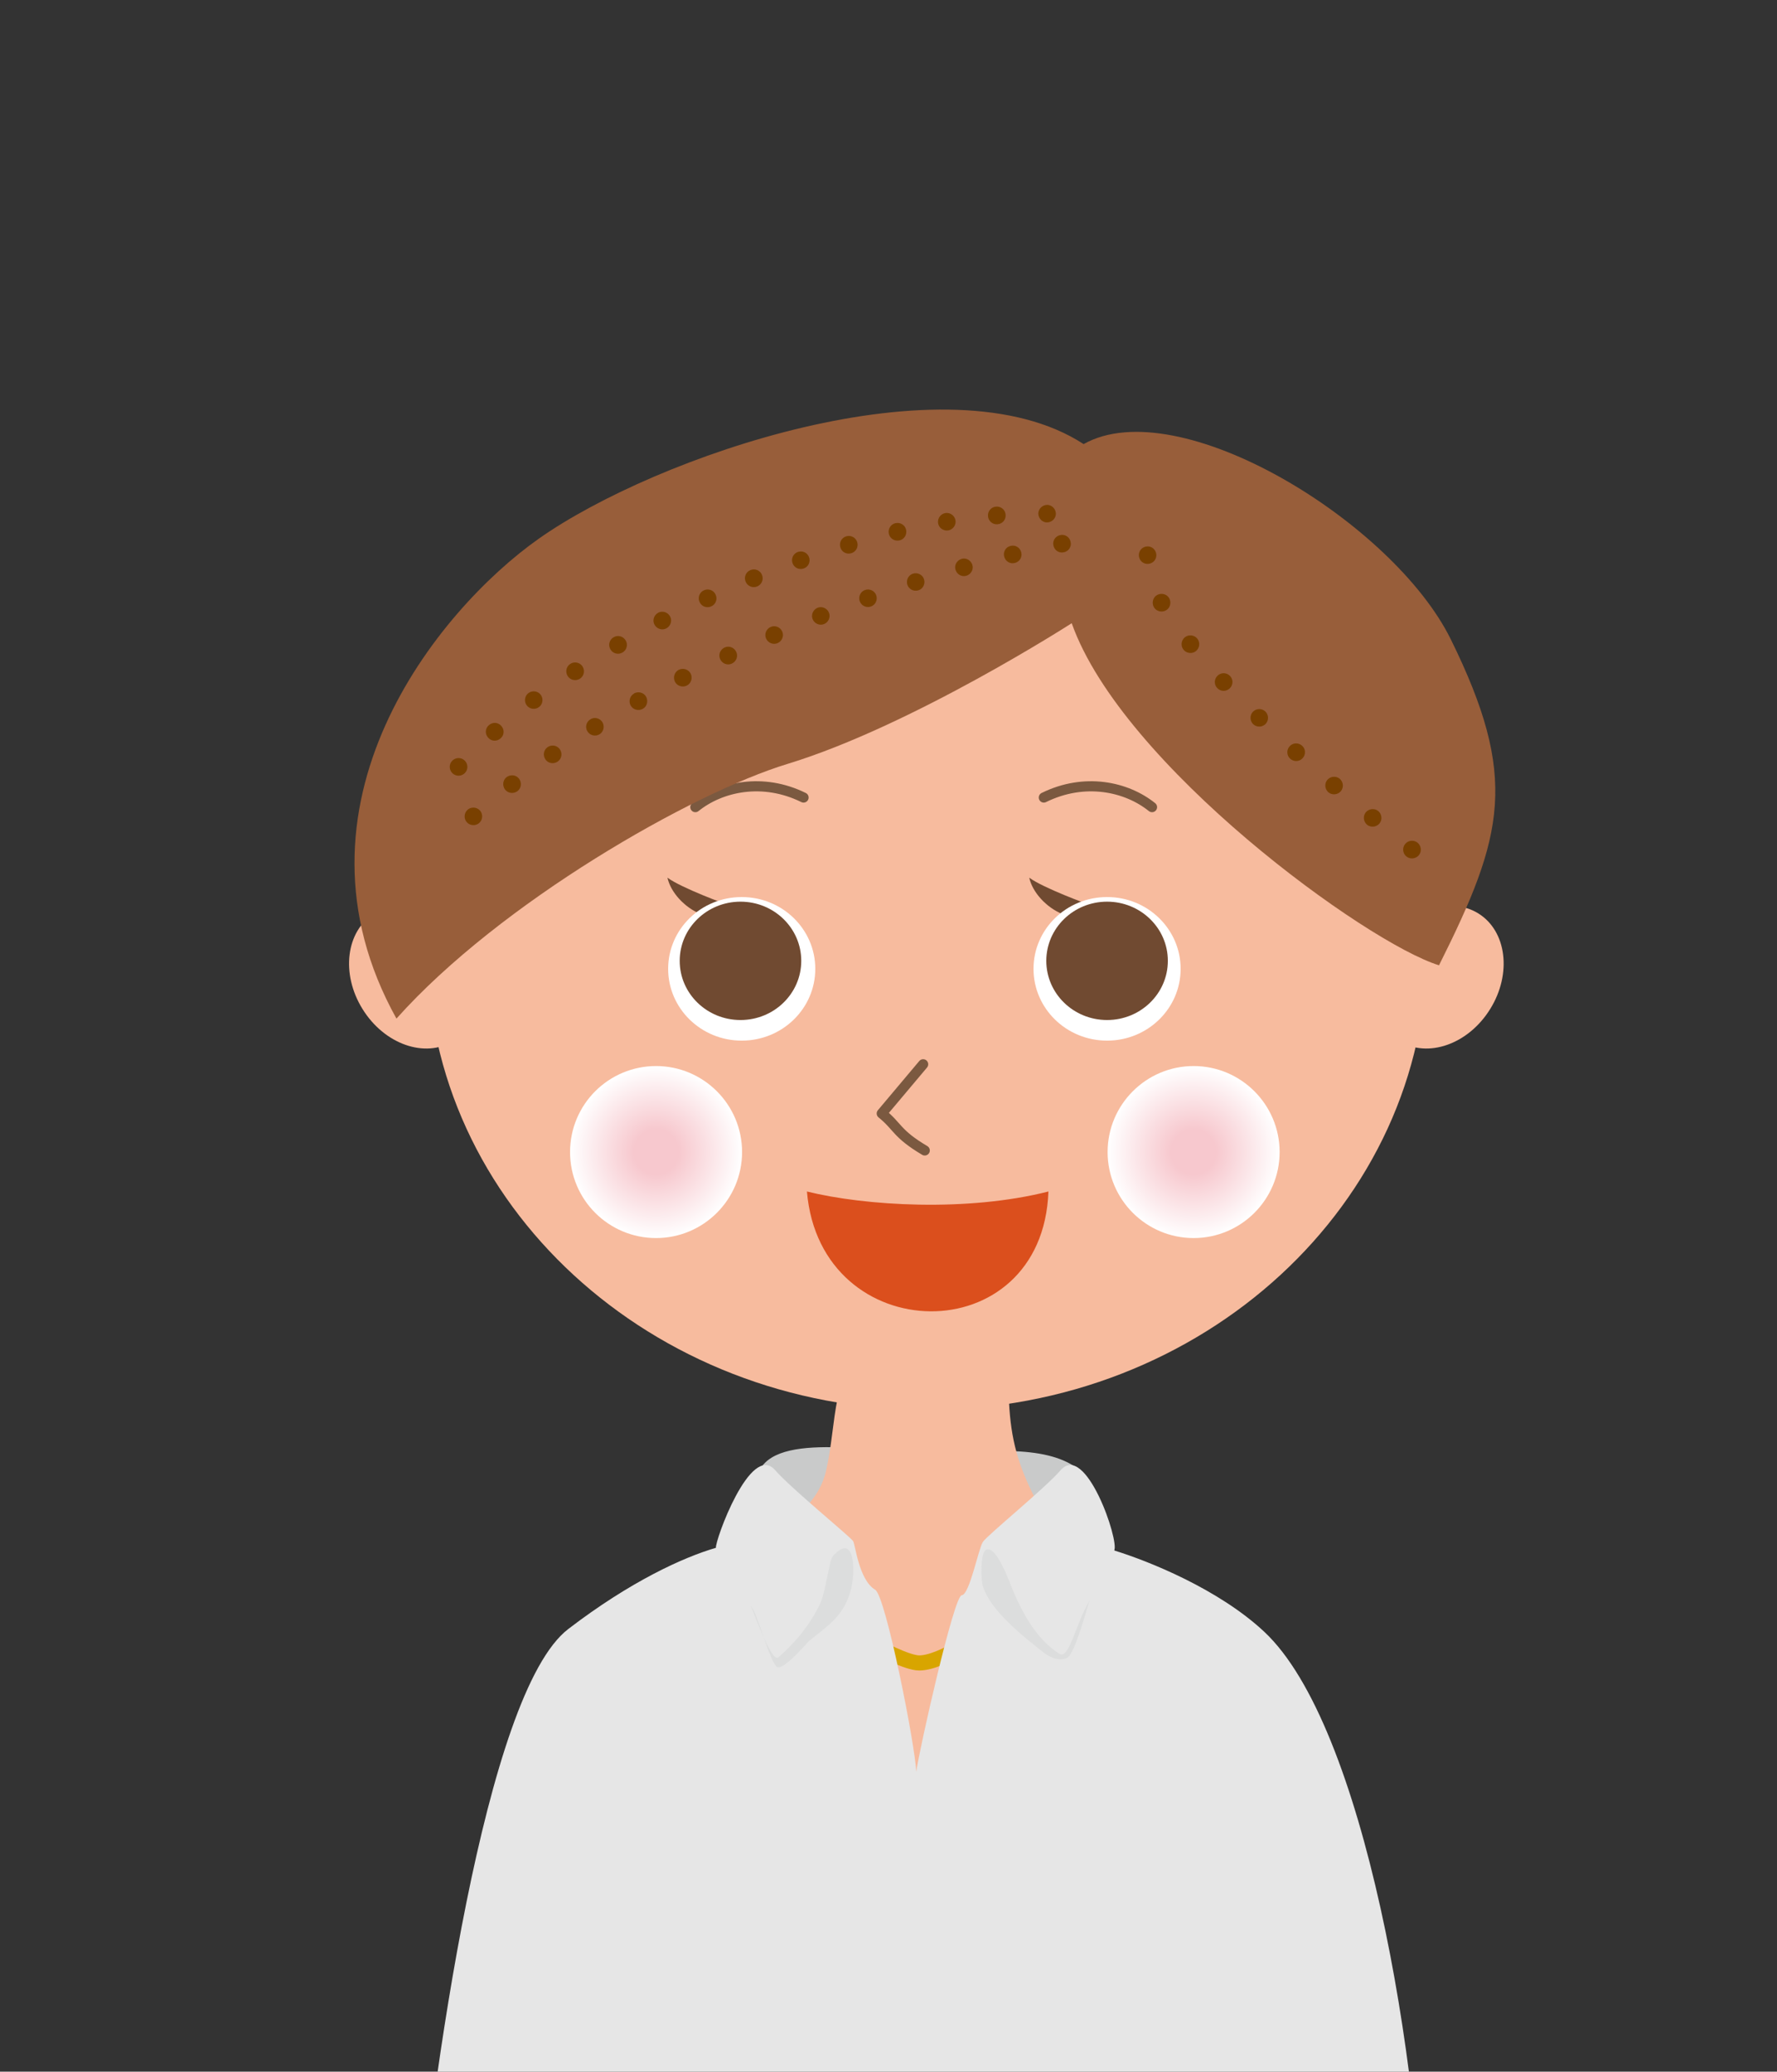 <?xml version="1.0" encoding="UTF-8"?><svg xmlns="http://www.w3.org/2000/svg" width="35.28mm" height="41.13mm" xmlns:xlink="http://www.w3.org/1999/xlink" viewBox="0 0 100 116.58"><rect x="0" y="0" width="100" height="116.58" fill="#333333" stroke="none"/><defs><style>.e{fill:#fff;}.f{fill:#c9caca;}.g{stroke-width:.57px;}.g,.h,.i,.j{fill:none;}.g,.i{stroke:#7b5940;stroke-linecap:round;stroke-linejoin:round;}.k{isolation:isolate;}.l{fill:#db4f1d;}.m{fill:url(#c);}.m,.n,.o{mix-blend-mode:multiply;}.p{fill:#e6e6e6;}.q{fill:#704a31;}.r{clip-path:url(#b);}.n{fill:#dcdddd;}.s{fill:#f7bb9e;}.i{stroke-width:.57px;}.o{fill:url(#d);}.t{fill:#985e3a;}.u{fill:#794000;}.j{stroke:#d8a500;stroke-width:.85px;}</style><clipPath id="b"><rect class="h" x="4.94" y="12.4" width="90.12" height="104.19"/></clipPath><radialGradient id="c" cx="36.93" cy="64.83" fx="36.93" fy="64.83" r="4.84" gradientTransform="matrix(1, 0, 0, 1, 0, 0)" gradientUnits="userSpaceOnUse"><stop offset=".26" stop-color="#f7c8ce"/><stop offset="1" stop-color="#fff"/></radialGradient><radialGradient id="d" cx="67.17" fx="67.17" r="4.84" xlink:href="#c"/></defs><g class="k"><g id="a"><g class="r"><path class="f" d="M58.02,88.07c-4.01,1.5-8.8,.63-12.93-.26-2.61-.56-2.98-2.62-2.5-4.66,.63-2.7,6.37-1.4,10-1.4,2.59,0,6.17-.56,8.09,.92,2.31,1.79-.24,4.48-2.66,5.39Z"/><path class="s" d="M51.17,100.27c3.71,.04,13.93-7.01,14.37-10.25,.28-2.08-6.39-3.94-7.26-5.64-1-1.95-1.39-3.37-1.5-5.5-.33-6.33-4.15-7.15-7.8-3.79-2.21,2.03-1.88,5-2.48,7.62-.93,4.13-6.83,3.93-8.83,7.56-.4,.73,1.25,9.87,13.5,10Z"/><path class="s" d="M80.3,53.42c0,14.31-12.6,25.92-28.13,25.92s-28.13-11.6-28.13-25.92,12.6-25.92,28.13-25.92,28.13,11.6,28.13,25.92Z"/><path class="s" d="M26.19,53.2c1.23,1.98,.93,4.39-.67,5.38-1.6,.99-3.89,.19-5.12-1.8-1.23-1.98-.93-4.39,.67-5.38,1.6-.99,3.89-.19,5.12,1.79Z"/><path class="s" d="M78.07,53.2c-1.23,1.98-.93,4.39,.67,5.38,1.6,.99,3.89,.19,5.12-1.8,1.23-1.98,.93-4.39-.67-5.38-1.6-.99-3.89-.19-5.12,1.79Z"/><path class="g" d="M45.22,44.88c-2.29-1.13-4.65-.62-6.09,.54"/><path class="g" d="M58.74,44.88c2.29-1.13,4.65-.62,6.09,.54"/><path class="m" d="M41.76,64.83c0,2.67-2.17,4.84-4.84,4.84s-4.84-2.16-4.84-4.84,2.17-4.84,4.84-4.84,4.84,2.17,4.84,4.84Z"/><path class="o" d="M72.01,64.83c0,2.67-2.17,4.84-4.84,4.84s-4.84-2.17-4.84-4.84,2.17-4.84,4.84-4.84,4.84,2.17,4.84,4.84Z"/><g><path class="q" d="M40.9,50.9s-2.54-.92-3.34-1.51c.18,.82,.95,1.67,1.87,2.05,.47-.23,1.46-.54,1.46-.54Z"/><path class="e" d="M45.88,54.52c0,2.23-1.85,4.04-4.14,4.04s-4.14-1.81-4.14-4.04,1.85-4.04,4.14-4.04,4.14,1.81,4.14,4.04Z"/><path class="q" d="M45.09,54.07c0,1.84-1.53,3.33-3.42,3.33s-3.42-1.49-3.42-3.33,1.53-3.33,3.42-3.33,3.42,1.49,3.42,3.33Z"/></g><g><path class="q" d="M61.26,50.9s-2.54-.92-3.34-1.51c.18,.82,.95,1.67,1.87,2.05,.47-.23,1.46-.54,1.46-.54Z"/><path class="e" d="M66.44,54.52c0,2.23-1.85,4.04-4.14,4.04s-4.14-1.81-4.14-4.04,1.85-4.04,4.14-4.04,4.14,1.81,4.14,4.04Z"/><path class="q" d="M65.72,54.07c0,1.84-1.53,3.33-3.42,3.33s-3.42-1.49-3.42-3.33,1.53-3.33,3.42-3.33,3.42,1.49,3.42,3.33Z"/></g><path class="t" d="M60.98,24.99c-7.67-5-24.11,.7-30.67,5.33-5.67,4-14.67,15-8,27,5.83-6.53,16.64-12.7,22-14.33,7.02-2.14,16-7.92,16-7.92,2.83,8,16.62,18.01,20.67,19.25,3.67-7.33,4.48-10.58,.67-18.33-3.25-6.61-15.33-14-20.67-11Z"/><g><path class="u" d="M25.44,42.82h0c-.19,.2-.17,.52,.03,.7,.2,.19,.52,.17,.7-.03h0c.19-.2,.17-.52-.03-.7-.2-.19-.52-.17-.7,.03Zm2.07-2.01l.33,.37-.33-.37,.33,.37-.33-.37c-.21,.18-.23,.49-.04,.7,.18,.21,.49,.23,.7,.04h0c.21-.18,.23-.49,.04-.7-.18-.21-.49-.23-.7-.04Zm2.23-1.81h0c-.22,.16-.26,.48-.1,.69,.16,.22,.48,.26,.69,.1,.22-.16,.26-.48,.1-.69-.16-.22-.48-.26-.69-.1Zm2.35-1.64h0c-.23,.15-.29,.46-.14,.69,.15,.23,.46,.29,.69,.14l-.27-.42,.27,.42-.27-.42,.27,.42c.23-.15,.29-.46,.14-.69-.15-.23-.46-.29-.69-.14Zm2.44-1.5h0c-.24,.14-.32,.44-.18,.68,.14,.24,.44,.32,.68,.18,.24-.14,.32-.44,.18-.68-.14-.24-.44-.32-.68-.18Zm2.51-1.38h0c-.24,.13-.34,.43-.21,.67,.13,.24,.43,.34,.67,.21,.24-.13,.34-.43,.21-.67-.13-.24-.43-.34-.67-.21Zm2.57-1.26h0c-.25,.11-.36,.41-.24,.66,.11,.25,.41,.36,.66,.24l-.21-.45,.21,.45-.21-.45,.21,.45c.25-.11,.36-.41,.24-.66-.11-.25-.41-.36-.66-.24Zm2.62-1.14l.19,.46-.19-.46,.19,.46-.19-.46c-.25,.1-.38,.39-.27,.65,.1,.25,.39,.38,.65,.27,.25-.1,.38-.39,.27-.65-.1-.25-.39-.38-.65-.27Zm2.67-1.02h0c-.26,.09-.39,.37-.3,.63,.09,.26,.37,.39,.63,.3h0c.26-.09,.39-.37,.3-.63-.09-.26-.37-.39-.63-.3Zm2.72-.88h0c-.26,.08-.41,.35-.33,.62s.35,.41,.62,.33c.26-.08,.41-.35,.33-.62-.08-.26-.35-.41-.62-.33Zm2.77-.74h0c-.27,.06-.43,.33-.37,.6,.06,.27,.33,.43,.6,.37l-.11-.48,.11,.48-.11-.48,.11,.48c.27-.06,.43-.33,.37-.6-.06-.27-.33-.43-.6-.37Zm2.81-.57l.08,.49-.08-.49,.08,.49-.08-.49c-.27,.05-.45,.3-.41,.57,.04,.27,.3,.45,.57,.41l-.08-.49,.08,.49-.08-.49,.08,.49c.27-.05,.45-.3,.41-.57-.05-.27-.3-.45-.57-.41h0Zm2.85-.36h0c-.27,.02-.48,.26-.45,.54,.02,.27,.26,.48,.54,.45h0c.27-.02,.48-.26,.45-.54-.02-.27-.26-.48-.54-.45h0Zm2.89-.1h0c-.27,0-.5,.21-.51,.48,0,.27,.21,.5,.48,.51v0c.27,0,.5-.21,.51-.48,0-.27-.21-.5-.48-.51Z"/><path class="u" d="M26.31,45.57h0c-.2,.18-.22,.5-.04,.7,.18,.2,.5,.22,.7,.04h0c.2-.18,.22-.5,.04-.7-.18-.2-.5-.22-.7-.04Zm2.2-1.84h0c-.22,.17-.25,.48-.09,.7,.17,.22,.48,.25,.7,.09h0c.22-.17,.25-.48,.09-.7-.17-.22-.48-.25-.7-.09Zm2.31-1.69h0c-.23,.16-.28,.46-.13,.69s.46,.28,.69,.13h0c.23-.16,.28-.46,.13-.69-.16-.23-.46-.28-.69-.13h0Zm2.4-1.56l.26,.42-.26-.42,.26,.42-.26-.42c-.23,.14-.31,.45-.16,.68,.14,.23,.45,.3,.68,.16,.23-.14,.3-.45,.16-.68-.14-.23-.45-.31-.68-.16Zm2.46-1.45h0c-.24,.13-.32,.44-.19,.67,.13,.24,.44,.32,.68,.19l-.24-.43,.24,.43-.24-.43,.24,.43c.24-.13,.32-.44,.19-.68-.13-.24-.44-.32-.68-.19Zm2.52-1.34h0c-.24,.12-.34,.42-.22,.67,.12,.24,.42,.34,.67,.22,.24-.12,.34-.42,.22-.67-.12-.24-.42-.34-.67-.22Zm2.57-1.25h0c-.25,.12-.36,.41-.24,.66,.12,.25,.41,.36,.66,.24h0c.25-.12,.36-.41,.24-.66-.12-.25-.41-.36-.66-.24h0Zm2.6-1.16h0c-.25,.11-.37,.4-.26,.65,.11,.25,.4,.37,.65,.26,.25-.11,.37-.4,.26-.65-.11-.25-.4-.37-.65-.26Zm2.64-1.08h0c-.25,.1-.38,.39-.28,.64,.1,.25,.39,.38,.64,.28,.25-.1,.38-.39,.28-.64-.1-.25-.39-.38-.64-.28Zm2.67-1l.17,.47-.17-.47,.17,.47-.17-.47c-.26,.09-.39,.38-.3,.63,.09,.26,.38,.39,.63,.3,.26-.09,.39-.38,.3-.63-.09-.26-.38-.39-.63-.3Zm2.7-.92h0c-.26,.08-.4,.36-.32,.62,.08,.26,.36,.4,.62,.32h0c.26-.08,.4-.36,.32-.62-.08-.26-.36-.4-.62-.32Zm2.73-.83h0c-.26,.08-.42,.35-.34,.61,.08,.26,.35,.42,.61,.34h0c.26-.08,.42-.35,.34-.61-.08-.26-.35-.42-.61-.34h0Zm2.76-.73h0c-.27,.06-.43,.33-.36,.6,.07,.27,.33,.43,.6,.36l-.12-.48,.12,.48-.12-.48,.12,.48c.27-.07,.43-.33,.36-.6-.07-.27-.33-.43-.6-.36Zm2.8-.61h0c-.27,.05-.45,.31-.39,.58,.05,.27,.31,.45,.58,.39h0c.27-.05,.45-.31,.39-.58-.05-.27-.31-.45-.58-.39Z"/><path class="u" d="M79.15,48.2h0c.21,.17,.53,.13,.7-.08,.17-.21,.13-.53-.08-.7-.21-.17-.53-.14-.7,.08-.17,.21-.14,.53,.08,.7Zm-2.22-1.79h0c.21,.17,.52,.14,.7-.07,.17-.21,.14-.52-.07-.7h0c-.21-.17-.52-.14-.7,.07-.17,.21-.14,.52,.07,.7Zm-2.18-1.83h0c.21,.18,.52,.15,.7-.05,.18-.21,.15-.52-.05-.7-.21-.18-.52-.15-.7,.05-.18,.21-.15,.52,.05,.7Zm-2.14-1.88l.33-.37-.33,.37,.33-.37-.33,.37c.2,.18,.52,.17,.7-.04,.18-.2,.17-.52-.04-.7-.2-.18-.52-.17-.7,.04-.18,.2-.17,.52,.04,.7Zm-2.09-1.95h0c.2,.19,.51,.18,.7-.01,.19-.2,.18-.51-.01-.7h0c-.2-.19-.51-.18-.7,.01-.19,.2-.18,.51,.01,.7Zm-2.02-2.03l.36-.34-.36,.34,.36-.34-.36,.34c.19,.2,.5,.21,.7,.02,.2-.19,.21-.5,.02-.7h0c-.19-.2-.5-.21-.7-.02-.2,.19-.21,.5-.02,.7Zm-1.9-2.16h0c.17,.21,.48,.25,.7,.08,.21-.17,.25-.48,.08-.7h0c-.17-.21-.48-.25-.7-.08-.21,.17-.25,.48-.08,.7Zm-1.67-2.4h0c.13,.24,.44,.32,.68,.19,.24-.13,.32-.44,.19-.68h0c-.13-.24-.44-.32-.68-.19-.24,.13-.32,.44-.19,.68Zm-.84-2.98h0c-.03,.27,.16,.52,.43,.55,.27,.03,.52-.16,.55-.43h0c.03-.27-.16-.52-.43-.55-.27-.03-.52,.16-.55,.43Z"/></g><path class="i" d="M51.95,59.89l-2.33,2.77c.91,.73,.82,1.13,2.42,2.08"/><path class="j" d="M45.19,89.7c.5,1,5.29,3.88,6.54,3.88s3.71-1.62,4.71-2.75"/><path class="p" d="M81.35,131.64c-.23-1.42-1.11-1.21-1.15-3.43-.25-12.35-3.44-31.12-9.05-36.38-2.56-2.4-6.5-3.98-8.45-4.58,.3-.54-1.61-6.12-3.01-4.52-.89,1.03-4.11,3.64-4.38,4.04-.25,.38-.75,2.98-1.19,3-.44,.02-2.39,8.7-2.56,9.94-.04-1.4-1.71-9.89-2.31-10.25-.94-.56-1.12-2.61-1.25-2.75-.37-.42-3.48-2.95-4.38-3.98-1.39-1.6-3.41,4.04-3.33,4.37-1.82,.53-4.8,1.88-8.31,4.57-4.69,3.59-7.7,25.34-8.71,36.41-.52,5.66-.97,2.67-1.19,4.52-.38,3.23-.29,3.47,1.07,5.59,3.15,.86,5.67,1.23,8.93,.71,.07-.59,.58-2.25,.59-5.12,0-1.23-.73-.98-.71-1.55,.17-4.91,.82-7.64,1.29-11.72,.18,12.25,.48,29.43,.23,29.96,2.84,.33,10.19,5.61,17.52,5.56,.41,0,.7-5.25,1.11-5.26,.42,0,.85,4.9,1.27,4.9,8.16-.08,15.82-5.14,16.96-5.08,.65-3.52-1.05-6.22-.65-29.41,1.07,5.39,.77,6.38,1.07,9.97,.07,.85-.24,1.34-.24,2.02,0,1.61,.23,3.22,.48,5.47,.85-.12,8.38,.14,9.64-.48,.57-3.08,.89-5.46,.71-6.55Z"/><path class="n" d="M43.77,93.83c-.4-.09-1.18-3.19-1.52-3.44,.1,.08,1.15,3.25,1.56,2.87,.62-.56,1.56-1.44,2.31-2.94,.36-.71,.52-2.49,.75-2.75,1.24-1.4,1.3,.87,1,1.94-.4,1.42-1.22,1.93-2.31,2.81-.14,.11-1.37,1.6-1.8,1.5Z"/><path class="n" d="M58.66,92.94c.37,.3,.9,.57,1.38,.36,.47-.21,1.17-3.01,1.28-3.23-.75,1.19-1.15,3.33-1.69,3-2-1.25-2.74-4.04-3.13-4.77-.14-.27-.58-1.25-.99-1.1-.37,.14-.29,1.73-.22,1.99,.41,1.45,2.29,2.88,3.37,3.75Z"/><path class="l" d="M59,67.05c-.33,9.08-12.84,8.9-13.59,0,3.27,.81,9.02,1.16,13.59,0Z"/></g></g></g></svg>